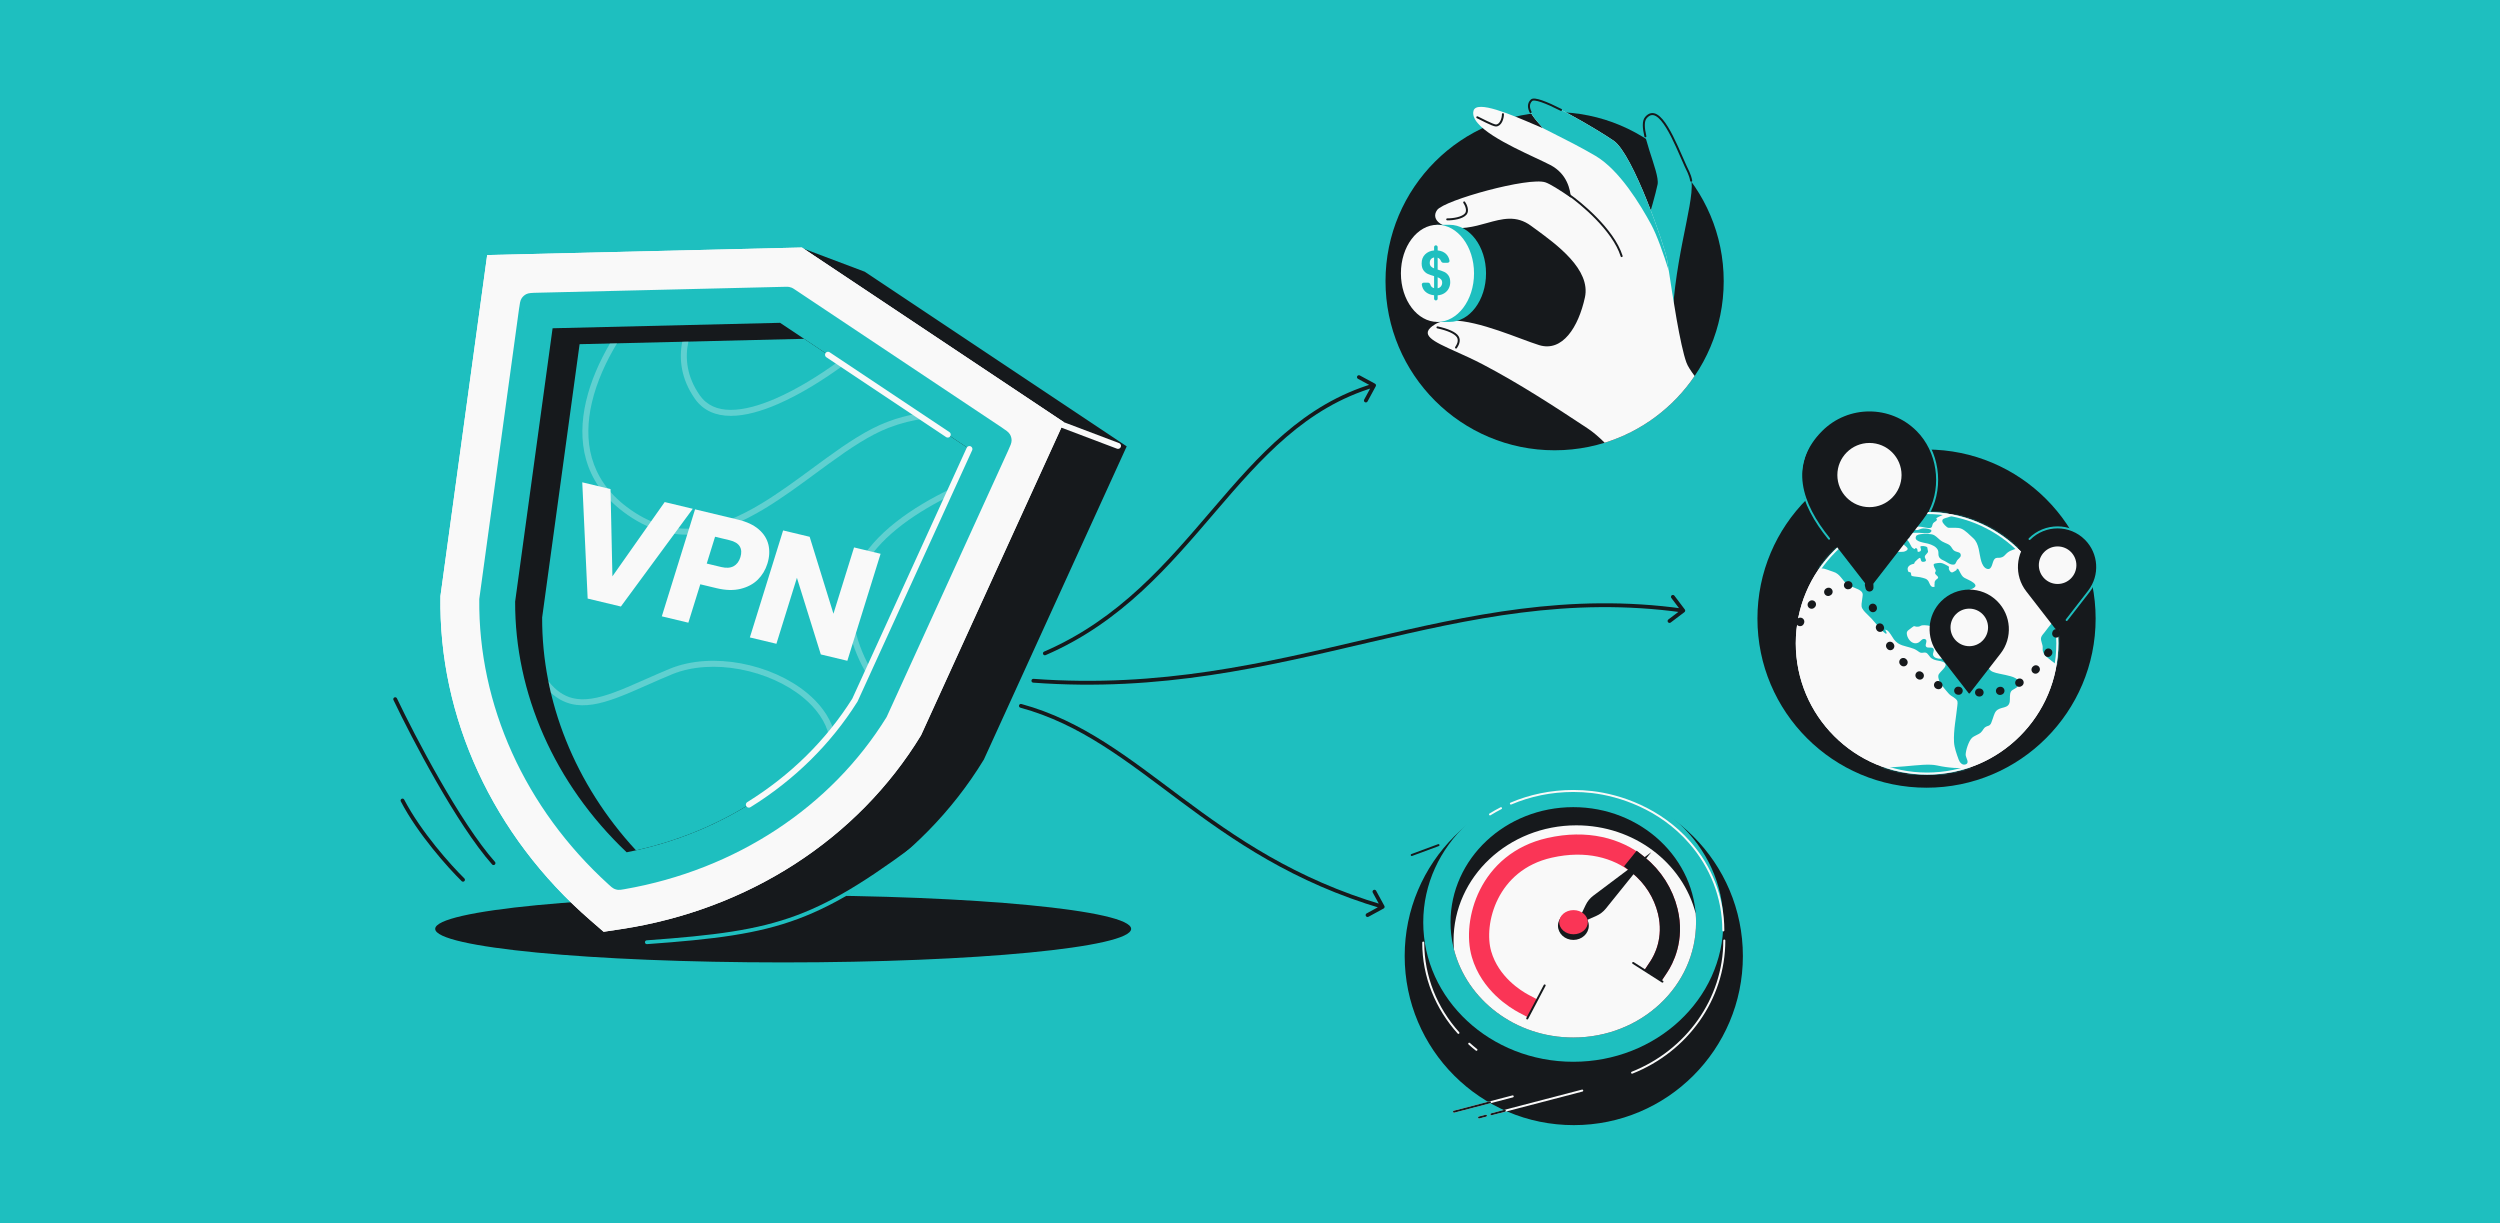 <svg width="1304" height="638" viewBox="0 0 1304 638" fill="none" xmlns="http://www.w3.org/2000/svg">
<rect width="1304" height="638" fill="#1EBFBF"/>
<path d="M878.603 319.298C879.043 318.965 879.131 318.338 878.798 317.897L873.375 310.715C873.043 310.274 872.416 310.186 871.975 310.519C871.534 310.852 871.446 311.479 871.779 311.92L876.599 318.304L870.215 323.125C869.774 323.457 869.686 324.084 870.019 324.525C870.352 324.966 870.979 325.054 871.42 324.721L878.603 319.298ZM539.074 354.079C538.523 354.038 538.044 354.451 538.003 355.002C537.962 355.553 538.375 356.033 538.926 356.074L539.074 354.079ZM538.926 356.074C605.4 361.016 660.438 347.664 713.673 335.206C766.93 322.743 818.361 311.182 877.862 319.49L878.138 317.51C818.225 309.144 766.456 320.8 713.217 333.259C659.955 345.723 605.2 358.996 539.074 354.079L538.926 356.074Z" fill="#16191C"/>
<path d="M717.596 201.476C717.859 200.991 717.679 200.384 717.193 200.121L709.28 195.834C708.794 195.571 708.187 195.752 707.924 196.237C707.661 196.723 707.841 197.33 708.327 197.593L715.361 201.403L711.551 208.437C711.288 208.923 711.468 209.53 711.954 209.793C712.44 210.056 713.047 209.876 713.31 209.39L717.596 201.476ZM721.695 473.878C722.18 473.614 722.359 473.007 722.095 472.522L717.789 464.619C717.525 464.134 716.917 463.955 716.432 464.219C715.947 464.483 715.768 465.09 716.033 465.575L719.86 472.6L712.835 476.428C712.35 476.692 712.172 477.3 712.436 477.785C712.7 478.27 713.307 478.448 713.792 478.184L721.695 473.878ZM544.603 339.881C544.096 340.1 543.863 340.689 544.082 341.196C544.302 341.703 544.89 341.936 545.397 341.716L544.603 339.881ZM532.763 367.206C532.23 367.061 531.68 367.375 531.535 367.908C531.39 368.441 531.704 368.99 532.237 369.136L532.763 367.206ZM545.397 341.716C585.234 324.479 610.153 294.739 634.088 266.795C658.067 238.799 681.024 212.655 717.002 201.959L716.432 200.041C679.81 210.929 656.502 237.552 632.569 265.494C608.592 293.487 583.952 322.854 544.603 339.881L545.397 341.716ZM532.237 369.136C563.643 377.688 587.531 396.939 615.297 417.628C643.032 438.295 674.512 460.283 720.934 473.959L721.499 472.041C675.426 458.467 644.177 436.654 616.492 416.025C588.839 395.419 564.616 375.88 532.763 367.206L532.237 369.136Z" fill="#16191C"/>
<circle cx="1004.88" cy="322.667" r="88.201" fill="#16191C"/>
<circle cx="1005.16" cy="335.545" r="68.477" fill="#F9F9F9"/>
<mask id="mask0_159_351" style="mask-type:alpha" maskUnits="userSpaceOnUse" x="936" y="267" width="138" height="138">
<circle cx="1005.16" cy="335.545" r="68.477" fill="white"/>
</mask>
<g mask="url(#mask0_159_351)">
<path d="M1237.34 381.532C1237.04 380.327 1235.74 381.429 1235.1 381.222C1233.88 380.775 1234.26 379.776 1233.35 379.191C1233.12 379.053 1231.41 378.124 1232.06 379.432C1232.44 380.189 1233.04 381.05 1233.23 381.808C1233.39 382.496 1232.82 383.047 1233.12 383.701C1234.34 386.353 1235.32 383.495 1235.97 382.703C1236.31 382.255 1237.53 382.393 1237.34 381.532ZM1232.28 385.32C1230.46 384.803 1225.4 388.418 1228.71 389.348C1230.65 389.899 1230.38 388.935 1231.3 387.695C1231.6 387.282 1233.73 385.63 1232.28 385.32ZM1209.82 357.741C1209.48 357.19 1208.64 356.914 1208.3 356.398C1208.07 356.053 1208.38 355.33 1208.26 355.227C1208 354.917 1207.35 354.883 1207.24 354.78C1207.43 355.021 1206.1 353.643 1206.32 353.747C1205.03 353.058 1200.77 351.405 1199.29 351.991C1195.72 353.402 1197.77 351.646 1195.15 350.682C1194.77 350.545 1192.91 349.959 1192.98 350.82C1193.02 351.061 1194.43 351.819 1194.73 352.128C1194.88 352.266 1195.76 353.127 1195.76 353.161C1195.87 353.265 1195.91 353.574 1196.29 353.781C1196.63 353.988 1197.47 353.919 1197.89 354.022C1198.57 354.229 1200.09 354.745 1200.43 355.262C1200.7 355.64 1200.09 356.295 1200.01 356.26C1200.13 356.363 1200.58 356.708 1200.74 356.845C1200.51 356.639 1203.97 357.844 1203.78 357.913C1205.03 357.844 1204.96 356.639 1206.36 356.914C1207.01 357.052 1207.54 358.085 1208.38 358.395C1210.05 359.049 1210.58 359.015 1209.82 357.741ZM1186.64 339.974C1186.29 339.768 1184.24 339.148 1185.34 340.112C1186.03 340.56 1187.89 344.14 1187.93 341.696C1187.97 341.007 1187.28 340.387 1186.64 339.974ZM1184.89 344.003C1185.72 344.898 1188.57 347.033 1189.52 345.173C1191.2 341.937 1184.96 342.488 1184.89 344.003ZM1188.84 348.892C1188.73 348.548 1184.77 349.546 1184.7 349.753C1184.05 351.268 1183.25 352.369 1183.71 354.022C1184.74 357.465 1184.39 353.712 1185.04 353.54C1185.61 353.402 1186.48 355.434 1187.24 354.263C1187.62 353.678 1186.48 352.748 1186.18 352.232C1186.03 351.887 1186.83 351.646 1186.6 351.371C1186.56 351.336 1185.88 350.923 1185.91 351.027C1185.84 350.82 1184.66 351.405 1185.04 350.476C1185.38 349.718 1189.56 351.233 1188.84 348.892ZM1184.43 335.808C1184.01 335.739 1183.37 335.843 1183.25 336.256C1182.95 337.358 1182.68 340.594 1184.51 338.804C1184.36 338.941 1184.93 336.91 1184.96 337.048C1184.89 336.531 1185.65 336.015 1184.43 335.808ZM1182.99 330.816C1182.26 331.298 1182.23 333.26 1183.52 333.295C1184.7 333.295 1183.94 330.058 1182.99 330.816ZM1046.19 352.094C1044.07 351.577 1041.56 351.268 1039.54 350.476C1037.95 349.822 1037.76 349.167 1036.88 347.79C1035.02 344.967 1030.53 343.59 1027.27 342.384C1025.21 341.627 1024.61 342.143 1022.55 342.247C1020.92 342.35 1019.63 341.386 1017.88 341.524C1015.86 341.661 1015.33 343.108 1013.47 343.486C1012.06 343.762 1009.86 343.555 1008.91 342.66C1007.24 341.111 1009.4 339.63 1008.45 338.287C1007.65 337.185 1005.56 338.391 1004.65 337.289C1003.85 336.325 1005.68 334.121 1004.27 333.432C1002.75 332.675 1001.69 334.569 1000.93 335.016C999.063 336.153 997.125 335.326 995.909 333.777C995.148 332.813 994.616 331.573 994.578 330.368C994.502 328.991 995.833 328.474 996.973 327.51C997.923 326.753 998.265 326.581 998.569 326.615C998.949 326.65 999.291 327.028 1000.62 326.856C1001.84 326.718 1001.42 326.305 1002.9 326.133C1003.89 326.03 1006.89 326.271 1007.77 326.891C1008.68 327.545 1008.87 330.609 1010.2 329.542C1011.23 328.681 1009.97 326.65 1009.74 325.651C1009.25 323.413 1009.63 323.585 1011.8 322.449C1013.47 321.588 1013.54 321.485 1013.92 319.832C1014.46 317.388 1014.27 317.56 1016.09 316.217C1017.16 315.425 1017 314.358 1017.92 313.531C1018.14 313.359 1020.2 312.602 1020.58 312.705C1021.83 313.049 1020.46 313.187 1020.96 313.772C1021.11 313.945 1020.69 314.909 1021.37 315.046C1022.06 315.184 1022.86 313.807 1023.27 313.531C1024.26 312.946 1026.7 313.256 1026.35 311.776C1026.05 310.467 1023.65 312.12 1022.74 311.293C1018.71 307.644 1038.97 307.954 1026.01 302.066C1023.88 301.102 1023.69 300.895 1022.55 298.898C1022.4 298.657 1021.53 296.764 1021.3 296.729C1019.93 296.385 1021.15 297.039 1020.31 297.487C1019.09 298.141 1017.99 299.518 1016.85 297.556C1016.21 296.419 1016.66 296.11 1016.59 295.765C1016.55 295.524 1016.28 295.283 1015.18 294.732C1013.39 293.803 1012.63 293.424 1010.85 293.665C1008.34 294.009 1008.34 294.181 1008.87 295.731C1009.25 296.764 1009.59 296.833 1009.71 297.693C1009.78 298.175 1009.17 298.382 1009.36 299.139C1009.48 299.587 1010.35 300.207 1010.73 300.723C1010.85 300.861 1010.92 301.033 1010.92 301.171C1010.88 301.997 1009.97 302.066 1009.55 302.72C1008.72 304.063 1009.33 303.306 1009.02 304.993C1008.91 305.647 1009.52 306.026 1008.6 306.163C1006.86 306.439 1006.36 303.891 1005.87 303.168C1005.33 302.376 1004.8 301.997 1004.08 301.756C1003.4 301.481 1002.56 301.343 1001.5 301.068C1001.31 300.999 1000.85 300.964 1000.28 300.895C999.101 300.758 997.505 300.586 997.277 300.448C996.555 299.966 997.049 299.38 996.631 298.726C996.631 298.692 996.593 298.692 996.593 298.657C996.517 298.554 996.441 298.485 996.327 298.451C995.985 298.313 995.604 298.589 995.414 298.175C995.186 297.762 995.072 297.383 995.034 297.039C994.882 295.972 995.49 295.18 996.669 294.56C996.783 294.491 998.379 293.975 998.379 294.044C998.455 293.94 998.835 293.114 998.721 293.183C998.987 292.942 1000.96 290.842 1001.46 291.014C1002.18 291.289 1001.46 293.321 1003.43 293.045C1005.75 292.735 1003.81 291.186 1003.97 290.36C1004.16 289.223 1005.52 288.707 1005.68 287.64C1005.68 287.674 1005.22 285.47 1005.3 285.539C1004.61 284.747 1002.18 284.61 1001.72 285.057C1001.38 285.402 1002.9 287.295 1001.08 287.777C999.481 288.19 1000.74 286.779 999.671 286.021C999.025 285.574 998.683 286.4 998.645 286.4C998.341 286.228 997.999 286.09 997.505 285.711C996.935 285.264 996.441 283.852 995.757 282.785C995.034 281.58 994.16 280.788 992.868 282.062C991.728 283.198 993.058 284.128 994.084 284.988C995.072 285.849 995.757 286.641 993.666 287.571C993.476 287.64 993.248 287.708 992.944 287.777C991.195 288.053 987.927 287.674 986.596 287.433C983.898 286.882 980.857 287.536 977.854 287.433C977.93 287.433 976.562 286.125 976.22 285.918C975.194 285.367 973.255 285.264 972.153 285.023C968.314 284.162 965.502 283.783 961.701 284.885C955.809 286.572 949.994 284.575 943.875 283.887C940.758 283.542 937.983 284.162 935.171 285.092C934.449 285.333 932.738 285.436 933.004 286.503C933.194 287.261 935.019 287.33 935.475 287.812C937.261 289.705 934.373 288.672 934.715 290.187C934.905 291.083 936.729 290.807 936.919 291.806C937.261 293.803 932.206 293.458 933.384 295.8C933.802 296.626 938.097 298.657 939.086 298.864C940.682 299.208 942.354 298.692 943.761 298.279C945.737 297.693 948.17 296.419 950.298 296.488C952.047 296.523 954.441 297.728 956.152 298.21C959.99 299.346 960.713 302.72 963.753 304.924C965.73 306.335 969.341 306.886 970.975 308.608C972.001 309.71 971.469 310.949 971.317 312.533C971.165 314.082 970.595 315.907 971.317 317.284C972.001 318.593 973.369 319.901 974.662 321.141C975.27 321.726 975.802 322.277 976.296 322.793C977.398 324.033 983.062 330.919 983.86 330.54C984.81 330.058 981.997 327.579 984.278 328.75C985.532 329.404 987.015 332.365 987.851 333.467C989.181 335.223 990.549 336.015 992.222 336.6C993.438 337.013 994.806 337.323 996.441 337.805C997.923 338.253 998.645 338.494 999.899 339.286C1000.55 339.699 1001.12 340.25 1001.84 340.456C1002.67 340.697 1003.81 340.146 1004.61 340.456C1005.75 340.904 1006.4 342.66 1007.54 343.417C1009.14 344.485 1010.69 344.485 1012.4 344.898C1018.52 346.413 1011.26 350.269 1011.04 352.335C1010.66 355.606 1014.23 359.118 1016.28 361.597C1017.35 362.905 1018.52 363.25 1019.82 364.317C1021.34 365.556 1021.11 366.279 1020.96 367.932C1020.35 374.13 1018.9 380.809 1019.21 387.041C1019.36 389.933 1020.61 393.411 1021.64 396.2C1022.13 397.508 1023.35 399.333 1025.25 398.713C1027.61 397.921 1025.25 395.201 1025.29 393.652C1025.33 391.379 1026.85 386.594 1028.52 384.941C1029.77 383.701 1031.9 383.254 1033.19 382.083C1034.49 380.913 1034.41 379.811 1036.05 378.984C1037.03 378.502 1037.57 378.675 1038.25 377.745C1038.67 377.194 1038.82 376.402 1039.09 375.782C1039.69 374.371 1040.11 372.133 1041.14 370.928C1043.42 368.311 1047.68 369.964 1048.28 365.97C1048.51 364.42 1048.09 362.079 1048.93 360.702C1049.69 359.462 1051.86 359.187 1052.5 357.844C1054.48 353.781 1049.35 352.851 1046.19 352.094ZM1019.59 287.399C1018.14 286.572 1018.22 285.47 1017.04 284.472C1016.7 284.162 1016.24 283.921 1015.75 283.68C1014.8 283.232 1013.73 282.854 1012.94 282.372C1011.53 281.545 1010.43 280.099 1009.06 279.273C1008.64 279.032 1008.19 278.825 1007.73 278.722C1006.25 278.378 999.899 278.102 999.405 279.755C999.329 279.893 999.291 280.065 999.253 280.202C998.683 282.647 1004 283.095 1005.71 283.577C1007.84 284.196 1009.97 285.092 1010.85 287.02C1011.3 288.018 1010.85 289.361 1011.34 290.36C1011.99 291.668 1013.05 291.978 1014.42 292.666C1015.25 293.08 1016.32 293.872 1017.31 294.25C1017.5 294.319 1017.73 294.388 1017.88 294.422C1020.27 294.836 1019.89 293.734 1020.8 292.357C1021.26 291.668 1022.7 290.704 1022.74 289.809C1022.86 287.812 1020.92 288.156 1019.59 287.399ZM995.414 278.722C994.008 278.481 992.412 279.858 994.122 280.719C996.023 281.683 997.201 278.722 995.414 278.722ZM988.953 279.307C986.254 280.788 990.587 283.06 991.233 282.268C993.286 280.616 991.5 277.93 988.953 279.307ZM988.497 283.749C988.193 282.957 986.862 282.681 986.33 282.096C985.494 281.167 985.418 279.548 984.05 279.032C982.187 278.309 979.869 280.099 977.968 279.72C975.992 279.307 965.996 276.105 967.516 280.753C968.238 282.923 971.393 281.752 973.027 282.303C974.928 282.957 976.068 285.057 977.892 285.608C979.869 286.193 981.693 284.782 983.746 284.988C985.19 285.161 989.865 287.123 988.497 283.749ZM981.883 275.451C981.085 274.797 976.866 274.108 975.574 273.626C974.168 273.075 973.978 272.938 972.647 273.213C972.153 273.316 968.77 274.59 970.785 275.348C972.723 276.071 975.156 277.551 977.208 277.758C978.767 277.896 983.936 277.138 981.883 275.451ZM981.009 271.767C980.781 269.632 975.916 271.491 977.17 272.765C978.083 273.488 981.161 273.144 981.009 271.767ZM993.552 276.209C993.21 275.382 991.119 274.762 990.359 274.349C989.599 273.902 989.447 273.385 988.345 273.385C987.585 273.385 985.76 273.764 986.977 274.831C987.927 275.692 988.763 276.656 989.941 277.104C991.081 277.551 994.312 278.068 993.552 276.209ZM1019.36 264.123C1017.19 263.572 1014.91 263.159 1012.71 262.781C1010.2 262.333 1008.26 262.884 1005.75 263.331C1003.28 263.779 1000.77 264.192 998.303 264.64C997.087 264.846 995.604 264.674 996.137 265.776C997.353 268.289 1004.46 266.189 1004.95 267.188C1005.6 268.427 1000.55 268.496 1000.2 268.462C997.999 268.186 996.175 266.774 994.198 266.258C993.172 265.983 989.371 266.499 989.599 267.807C989.865 269.322 993.4 270.768 994.806 271.25C995.68 271.526 996.479 271.939 997.315 271.836C997.961 271.767 999.823 270.183 1000.28 270.975C1000.93 272.077 996.935 274.143 996.289 274.212C995.871 274.246 990.245 272.042 991.956 274.28C992.602 275.141 994.198 274.556 994.958 275.176C995.566 275.658 995.795 277.896 996.555 277.896H1000.85C1001.88 277.896 1005.83 278.481 1006.63 277.896C1009.48 275.933 1003.93 275.417 1002.52 275.692C1001.57 275.899 999.177 277.31 998.645 275.864C998.113 274.384 1000.74 274.694 1001.61 274.728C1002.94 274.797 1005.9 275.761 1007.05 275.313C1008.03 274.935 1007.69 273.902 1008.3 272.972C1008.76 272.283 1009.93 271.939 1010.28 271.216C1010.39 270.975 1010.01 270.424 1009.9 270.459C1010.43 269.839 1011.64 269.357 1012.82 268.84C1014.42 268.117 1019.59 266.499 1020.69 265.363C1021.64 264.261 1020.69 264.468 1019.36 264.123ZM988.459 271.078C987.623 269.667 982.872 270.252 984.354 271.698C985.266 272.18 989.713 273.179 988.459 271.078ZM990.321 271.285C990.891 272.111 991.994 272.146 992.26 271.182C992.602 269.977 989.485 269.598 990.321 271.285ZM1062.35 266.602C1062.31 263.194 1040.91 262.471 1037.6 263.022C1032.66 263.813 1026.32 263.745 1022.36 266.533C1020.12 268.117 1018.6 269.116 1015.86 269.908C1014.53 270.321 1012.86 270.459 1013.13 272.008C1013.28 272.869 1015.41 275.279 1016.43 275.313C1018.41 275.382 1021.07 275.038 1022.93 275.726C1025.1 276.553 1027.46 279.135 1029.13 280.616C1032.51 283.577 1032.24 288.948 1033.46 292.839C1033.88 294.181 1034.79 296.282 1036.5 296.729C1039.28 297.452 1039.05 292.942 1040.34 291.634C1041.37 290.566 1042.01 291.151 1043.42 290.876C1044.86 290.566 1045.24 290.119 1046.19 289.12C1047.87 287.295 1049.54 286.916 1052.05 286.09C1055.35 284.988 1058.74 280.202 1058.13 276.863C1057.75 274.728 1054.97 272.318 1056.57 270.424C1057.71 269.185 1062.35 268.53 1062.35 266.602ZM1065.27 288.672C1063.49 288.363 1061.51 287.949 1059.84 288.018C1058.55 288.053 1057.33 288.535 1056.15 289.017C1055.58 289.258 1055.47 289.946 1056 290.291C1057.71 291.461 1058.96 292.288 1061.32 292.288C1064.48 292.288 1064.67 291.771 1065.88 289.774C1066.11 289.327 1065.84 288.741 1065.27 288.672ZM1229.93 285.161C1227.11 284.231 1224.83 282.854 1222.21 284.059C1219.63 285.229 1217.23 285.367 1214.12 284.851C1211.19 284.369 1210.32 281.855 1207.81 280.65C1205.37 279.479 1201.42 280.202 1198.84 280.202C1197.58 280.202 1196.48 280.065 1195.42 280.581C1193.93 281.304 1193.67 282.819 1191.8 283.026C1190.78 283.129 1188.35 282.509 1187.36 282.165C1185.19 281.339 1186.03 280.202 1184.55 278.997C1183.9 278.481 1181.39 277.964 1180.63 278.033C1178.77 278.205 1178.88 279.893 1176.94 279.893C1176.18 279.893 1173.52 279.101 1172.88 278.688C1170.44 277.035 1173.18 276.897 1173.33 275.382C1173.6 272.834 1168.81 273.282 1167.06 273.144C1164.36 272.938 1160.9 272.111 1158.24 272.456C1155.58 272.8 1152.88 274.797 1150.57 275.899C1149.81 276.277 1148.32 276.691 1147.71 277.276C1146.69 278.274 1146.8 279.135 1145.4 279.961C1144.6 280.444 1142.89 281.442 1141.9 281.476C1140.34 281.545 1139.58 280.444 1138.02 280.547C1137 280.616 1134.91 281.58 1134.07 282.096C1133.65 282.337 1133.2 282.337 1132.85 282.716C1132.25 283.37 1132.74 284.61 1131.75 285.057C1130.65 285.539 1128.75 284.369 1127.61 284.3C1125.59 284.196 1125.78 285.298 1124.19 285.918C1122.1 286.71 1119.36 285.987 1117.23 286.882C1114.5 288.053 1112.25 290.91 1109.36 291.702C1108.49 291.943 1107.27 292.15 1106.63 291.083C1105.45 289.086 1108.87 289.705 1109.74 288.879C1111.26 287.433 1108.15 286.434 1106.29 285.746C1106.02 285.643 1105.79 285.539 1105.56 285.47C1103.51 284.575 1099.82 282.096 1097.58 281.993C1095.15 281.89 1091.88 284.816 1089.98 285.884C1088.8 286.538 1087.81 287.089 1086.9 287.777C1086.25 288.225 1085.68 288.776 1085.11 289.43C1083.82 290.876 1079.87 293.803 1079.68 295.731C1079.6 296.454 1080.86 298.348 1081.58 298.726C1083.21 299.621 1083.75 298.106 1085.34 298.313C1087.32 298.589 1087.66 303.581 1090.74 300.689C1091.27 300.172 1092.07 298.038 1092.15 297.349C1092.3 296.11 1091.27 294.973 1091.73 293.803C1091.92 293.321 1093.32 291.84 1094.77 290.945C1095.95 290.187 1097.09 289.843 1097.58 290.669C1097.62 290.704 1097.62 290.773 1097.66 290.807C1098.19 292.563 1091.69 294.836 1096.33 296.523C1097.24 296.867 1099.67 295.696 1100.36 296.764C1101.31 298.21 1098.23 297.934 1097.66 298.485C1096.86 299.277 1097.51 300.241 1096.29 301.033C1095.03 301.859 1092.91 302.548 1091.42 302.961C1089.22 303.581 1086.79 302.72 1084.58 303.133C1082.38 303.547 1080.25 305.337 1078.58 306.576C1077.47 307.368 1075.92 308.229 1075.61 309.572C1075.27 311.225 1077.44 312.533 1076.22 314.082C1075.35 315.184 1073.94 314.323 1072.69 314.84C1071.24 315.425 1070.22 317.904 1071.32 319.316C1072.69 321.106 1077.06 321.106 1078.54 319.695C1079.64 318.627 1078.77 316.734 1080.14 315.528C1080.97 314.771 1083.06 313.841 1084.16 313.669C1086.52 313.29 1086.56 314.633 1087.81 315.907C1088.27 316.389 1090.51 318.386 1091.16 318.455C1094.69 318.799 1089.64 314.186 1089.49 313.222C1089.41 312.843 1089.64 311.707 1090.06 311.5C1091.08 311.018 1090.85 311.638 1091.42 312.223C1092.11 312.912 1092.72 314.323 1093.48 315.15C1094.54 316.355 1096.48 320.177 1097.89 320.28C1099.29 320.383 1098.87 318.524 1100.05 318.696C1101.04 318.834 1101.57 320.934 1103.05 321.244C1104.35 321.485 1105.75 320.555 1107.08 320.796C1108.98 321.175 1110.01 323.103 1109.02 324.653C1107.84 326.477 1104 325.651 1101.8 325.272C1100.55 325.066 1098.68 324.446 1097.43 324.549C1095.45 324.721 1095.23 326.271 1093.02 325.858C1091.69 325.617 1089.45 324.79 1088.31 324.067C1086.67 323.069 1087.78 323.482 1087.24 322.001C1086.75 320.659 1087.09 320.969 1085.42 320.865C1083.75 320.762 1081.92 321.072 1080.25 321.175C1076.52 321.416 1073.03 321.795 1070.63 324.549C1069.19 326.202 1067.86 327.958 1066.53 329.714C1065.92 330.54 1064.86 331.539 1064.63 332.572C1064.25 334.293 1065.65 336.153 1065.46 338.012C1065.16 341.317 1067.48 342.522 1070.1 344.726C1072.53 346.757 1074.09 347.274 1077.28 347.239C1078.46 347.239 1079.45 347.205 1080.55 346.86C1081.69 346.516 1082.76 345.449 1084.05 345.655C1084.85 345.793 1085.87 346.929 1086.71 347.239C1088.5 347.893 1088.23 346.86 1088.84 348.685C1089.22 349.89 1088.84 351.164 1089.33 352.369C1089.75 353.402 1090.66 354.47 1091.23 355.399C1093.06 358.291 1092.68 359.083 1092.11 362.148C1091.61 364.73 1093.32 365.901 1093.93 368.345C1094.24 369.585 1093.89 370.79 1094.54 371.995C1095.07 373.028 1096.21 374.026 1096.97 374.99C1098.91 377.366 1099.52 378.64 1102.79 378.743C1106.4 378.847 1107.27 378.468 1109.14 375.851C1109.9 374.784 1110.28 374.164 1110.54 372.925C1110.92 371.272 1110.92 371.41 1112.14 370.308C1113.55 368.999 1112.86 368.793 1113.2 367.175C1113.47 365.866 1114.19 365.35 1115.18 364.386C1117.16 362.458 1117.5 360.943 1116.89 358.154C1116.66 357.155 1115.86 356.432 1115.6 355.503C1115.14 353.85 1115.94 353.437 1116.97 352.369C1118.79 350.476 1121.64 348.789 1122.71 346.413C1123.24 345.242 1123.54 343.176 1122.4 342.178C1120.99 340.973 1118.56 341.696 1116.81 340.525C1114.69 339.114 1113.32 338.287 1112.25 336.084C1111.95 335.429 1108.34 328.853 1108.79 328.578C1109.17 328.371 1113.77 333.226 1114.27 333.846C1115.94 335.946 1116.81 340.009 1120.31 340.009C1122.29 340.009 1126.43 338.563 1127.84 337.53C1129.89 336.049 1130.95 332.262 1127.87 330.781C1126.01 329.886 1126.24 331.367 1124.61 331.608C1122.86 331.849 1122.29 330.334 1121.49 328.991C1121.03 328.199 1119.74 326.684 1121.49 326.443C1122.55 326.305 1123.69 328.681 1124.87 328.991C1126.2 329.335 1127.3 328.715 1128.63 329.266C1130.5 329.989 1130.46 330.437 1132.7 330.437C1136.31 330.437 1137.57 331.298 1140.04 334.018C1141.71 335.843 1142.74 338.149 1143.95 340.25C1145.51 342.901 1146.54 344.863 1148.36 341.524C1149.77 338.976 1150.76 337.908 1153.15 336.118C1154.21 335.326 1155.47 333.915 1156.76 333.432C1158.43 332.778 1158.62 333.226 1159.5 334.741C1160.45 336.428 1160.18 336.497 1161.85 337.289C1162.42 337.564 1162.96 337.117 1163.6 337.599C1164.1 337.977 1164.36 339.458 1164.48 339.94C1165.05 342.281 1164.93 344.209 1166.61 346.31C1167.21 347.067 1168.2 348.582 1169.27 347.515C1170.06 346.688 1168.32 344.691 1167.78 344.003C1167.33 343.417 1165.31 341.868 1167.02 341.386C1168.58 340.938 1168.92 343.693 1170.29 343.899C1172.61 344.209 1175.27 339.699 1173.94 337.908C1173.22 336.91 1171.17 336.979 1171.05 335.533C1170.9 333.398 1173.71 334.844 1174.78 334.81C1176.87 334.775 1180.9 331.952 1182.04 330.54C1183.21 329.094 1183.82 325.513 1183.37 323.654C1183.02 322.208 1181.73 321.519 1182.11 319.97C1182.53 318.317 1184.28 318.007 1185.88 318.799C1187.21 319.419 1187.43 321.347 1188.73 321.657C1191.92 322.415 1189.03 319.144 1188.92 318.455C1188.76 317.491 1189.37 316.01 1190.36 315.425C1191.54 314.737 1193.25 315.563 1194.43 315.012C1196.18 314.186 1197.92 310.157 1198.38 308.436C1198.61 307.609 1198.65 306.06 1198.3 305.268C1197.7 303.822 1195.45 303.719 1195.8 302.135C1196.14 300.517 1199.63 298.348 1201.31 298.072C1204.2 297.59 1206.55 298.589 1209.06 297.142C1209.97 296.592 1215.48 292.391 1216.24 295.662C1216.74 297.9 1211.27 299.449 1210.89 301.791C1210.58 303.753 1211.87 307.575 1214.27 306.094C1216.4 304.786 1218.14 302.032 1218.56 299.828C1219.06 297.108 1221.3 297.383 1224.04 296.419C1225.44 295.937 1226.81 295.111 1228.26 294.767C1229.09 294.56 1230.19 294.801 1230.95 294.526C1232.25 294.044 1236.12 290.532 1236.62 289.327C1237.8 286.675 1231.98 285.849 1229.93 285.161ZM1114.5 317.009C1113.01 317.766 1109.17 316.183 1107.46 316.045C1104.77 315.838 1101.91 316.114 1103.51 312.912C1104.16 311.603 1104.5 311.328 1106.1 311.052C1107.31 310.846 1110.28 310.743 1110.69 312.154C1111.19 313.6 1117.88 315.287 1114.5 317.009ZM1122.67 320.831C1120.2 320.831 1120.61 317.698 1119.82 316.148C1118.9 314.427 1117.31 311.948 1120.73 311.741C1122.02 311.638 1122.93 312.464 1123.47 313.531C1123.62 313.807 1123.73 314.082 1123.81 314.392C1124 314.978 1124.11 315.597 1124.15 316.148C1124.3 317.698 1125.29 320.831 1122.67 320.831ZM1122.33 361.838C1120.77 363.491 1120.04 364.455 1119.82 366.693C1119.66 368.449 1120.2 371.995 1123.2 370.48C1124.8 369.688 1125.06 366.348 1125.4 364.868C1125.75 363.353 1124.8 359.221 1122.33 361.838ZM1169.15 350.441C1169 350.372 1163.72 347.446 1165.35 349.856C1166.23 351.13 1172.04 358.05 1172.57 353.54C1172.76 351.922 1170.63 351.302 1169.15 350.441ZM1173.9 354.917C1173.29 357.018 1178.2 358.533 1179.57 357.293C1182.42 354.745 1174.89 352.61 1173.9 354.917ZM1182.38 347.446C1182.15 346.413 1182.91 344.967 1181.69 344.313C1179.95 343.383 1179.68 345.208 1179.15 346.241C1178.62 347.308 1178.31 347.893 1177.13 348.548C1176.41 348.961 1173.79 349.167 1175.01 350.579C1176.18 351.922 1178.65 354.642 1180.93 353.815C1181.81 353.506 1182.57 351.405 1182.83 350.717C1183.44 349.03 1182.72 349.098 1182.38 347.446ZM1214.46 371.306C1213.89 368.345 1210.28 367.243 1208.11 365.074C1207.12 364.076 1206.4 361.872 1205.18 361.218C1201.92 359.462 1203.7 363.25 1202.03 364.11C1199.29 365.522 1199.14 361.046 1198.61 360.254C1197.2 358.223 1194.5 359.979 1193.33 361.046C1191.69 362.492 1190.51 361.976 1188.88 362.94C1187.62 363.663 1187.17 365.591 1185.61 366.176C1184.36 366.624 1182.15 367.002 1181.2 367.829C1179.95 368.931 1180.82 370.446 1181.24 371.961C1181.66 373.579 1181.85 375.782 1182.68 377.263C1183.63 378.95 1184.7 378.606 1186.64 378.606C1188.35 378.606 1189.3 378.571 1190.78 378.02C1192.83 377.228 1193.93 375.817 1196.21 376.712C1197.01 377.022 1197.66 377.883 1198.49 378.089C1199.25 378.296 1199.71 377.951 1200.32 378.02C1203.28 378.261 1201.99 379.776 1203.93 381.498C1206.1 383.426 1210.73 382.049 1212.29 380.224C1214.57 377.607 1215.14 374.681 1214.46 371.306Z" fill="#1EBFBF"/>
<path d="M1072.38 399.297C1058.59 396.629 1060.37 399.297 1043.47 399.297C1032.69 400.116 1022.56 401.966 1010.55 399.297C1001.93 397.382 987.869 402.411 966.073 399.297C944.278 396.184 950.95 399.743 928.71 395.74C906.471 391.737 903.802 410.418 919.814 412.642C935.827 414.866 1021.67 415.755 1124.42 416.2C1227.17 416.644 1233.4 405.524 1225.39 401.966C1217.38 398.408 1188.03 404.19 1172.46 399.297C1156.89 394.405 1134.65 405.969 1115.08 399.297C1095.51 392.625 1086.17 401.966 1072.38 399.297Z" fill="#1EBFBF"/>
</g>
<path d="M1073.11 335.545C1073.11 373.073 1042.68 403.496 1005.16 403.496C967.627 403.496 937.205 373.073 937.205 335.545C937.205 298.016 967.627 267.593 1005.16 267.593C1023.25 267.593 1039.69 274.666 1051.87 286.198C1064.95 298.584 1073.11 316.111 1073.11 335.545Z" stroke="#F9F9F9" stroke-width="1.052"/>
<path d="M975.097 306.167C976.232 327.224 993.788 364.561 1038.31 360.999C1049.44 360.999 1067.53 350.127 1072.8 329.4" stroke="#16191C" stroke-width="4.209" stroke-linecap="round" stroke-linejoin="round" stroke-dasharray="0.27 10.68"/>
<path d="M975.065 305.057C954.32 302.515 938.738 316.121 936.324 333.678" stroke="#16191C" stroke-width="4.209" stroke-linecap="round" stroke-linejoin="round" stroke-dasharray="0.27 10.68"/>
<path d="M1089.57 308.435L1073.52 329.132C1073.37 329.323 1073.08 329.323 1072.93 329.132L1056.89 308.435C1050.51 300.204 1051.24 288.508 1058.61 281.142C1066.68 273.067 1079.77 273.067 1087.85 281.142C1095.22 288.508 1095.95 300.202 1089.57 308.435Z" fill="#16191C"/>
<circle cx="1073.25" cy="294.809" r="9.794" fill="#F9F9F9"/>
<path d="M1043.49 340.886L1027.44 361.583C1027.3 361.774 1027.01 361.774 1026.86 361.583L1010.81 340.886C1004.43 332.655 1005.17 320.959 1012.53 313.593C1020.61 305.518 1033.7 305.518 1041.77 313.593C1049.14 320.959 1049.88 332.653 1043.49 340.886Z" fill="#16191C"/>
<circle cx="1027.18" cy="327.259" r="9.794" fill="#F9F9F9"/>
<path d="M1003 271.085L975.566 306.464C975.312 306.79 974.818 306.79 974.565 306.464L947.135 271.085C936.225 257.015 937.482 237.023 950.073 224.432C963.877 210.628 986.257 210.628 1000.06 224.432C1012.65 237.023 1013.91 257.012 1003 271.085Z" fill="#16191C"/>
<path d="M1006.66 266.564C1013.39 253.185 1011 235.375 1000.06 224.432C986.257 210.628 963.877 210.628 950.073 224.432C932.25 242.255 939.309 262.88 954.042 280.992" stroke="#1EBFBF" stroke-width="1.052" stroke-linecap="round"/>
<circle cx="975.107" cy="247.785" r="16.741" fill="#F9F9F9"/>
<path d="M1058.61 281.142C1066.68 273.067 1079.77 273.067 1087.85 281.142C1095.22 288.508 1095.95 300.202 1089.57 308.435L1077.97 323.391" stroke="#1EBFBF" stroke-width="1.052" stroke-linecap="round"/>
<g clip-path="url(#clip0_159_351)">
<circle cx="810.884" cy="146.667" r="88.201" fill="#16191C"/>
<path d="M881.235 90.773C886.02 99.287 874.982 126.186 872.506 162.521L859.265 115.752C860.589 111.411 863.508 101.425 864.59 96.206C865.944 89.682 853.802 66.841 858.498 61.355C866.742 51.725 876.45 82.258 881.235 90.773Z" fill="#1EBFBF"/>
<path fill-rule="evenodd" clip-rule="evenodd" d="M836.997 230.939C834.072 227.996 831.046 225.393 827.94 223.338C811.423 212.407 792.317 199.953 773.291 189.997C768.524 187.503 763.851 185.401 759.709 183.537C747.316 177.961 739.679 174.525 748.536 169.149C757.909 163.459 778.945 171.289 793.299 176.632C797.041 178.025 800.329 179.248 802.838 180.02C814.972 183.749 823.314 170.646 826.693 155.129C829.856 140.602 812.057 127.614 800.789 119.392C800.021 118.832 799.284 118.294 798.586 117.779C790.849 112.074 783.543 114.112 775.506 116.354C772.169 117.285 768.706 118.251 765.034 118.713C752.516 120.286 745.883 114.662 749.615 109.528C753.346 104.394 797.511 92.142 806.136 95.128C808.556 95.966 813.457 99.024 819.349 103.071C819.081 99.252 817.607 90.702 808.61 86.046C806.6 85.005 803.941 83.757 800.945 82.351C787.185 75.894 766.323 66.104 768.598 57.754C770.159 52.025 788.272 59.794 800.647 65.101C802.133 65.739 803.536 66.34 804.818 66.879C804.374 66.323 803.812 65.686 803.199 64.989C799.923 61.268 795.17 55.868 798.82 52.307C802.18 49.029 833.721 67.88 841.738 73.438C851.817 80.426 868.449 128.754 869.573 135.529C869.763 136.674 870.064 138.661 870.452 141.222C872.358 153.803 876.366 180.263 879.664 189.179C880.318 190.948 881.839 193.33 883.932 196.114C872.816 212.505 856.327 224.956 836.997 230.939Z" fill="#F9F9F9"/>
<path d="M809.942 69.449C816.066 72.524 824.57 76.796 832.2 81.295C844.9 88.785 855.736 107.007 861.185 116.976C864.294 122.662 867.884 133.01 870.452 141.225L870.452 141.222C870.064 138.661 869.763 136.675 869.573 135.529C868.449 128.754 851.817 80.426 841.738 73.438C833.721 67.88 802.181 49.03 798.82 52.308C795.171 55.869 799.923 61.268 803.199 64.989C803.795 65.666 804.342 66.288 804.781 66.833C806.165 67.552 807.925 68.435 809.942 69.449Z" fill="#1EBFBF"/>
<path d="M858.225 71.095C857.226 66.781 856.966 63.145 858.498 61.355C865.645 53.005 873.894 74.848 879.08 86.354C879.946 88.275 881.591 91.09 882.117 94.247" stroke="#16191C" stroke-width="1.052" stroke-linecap="round"/>
<path d="M814.239 57.316C806.672 53.481 800.238 50.925 798.82 52.308C797.028 54.056 797.262 56.248 798.352 58.466" stroke="#16191C" stroke-width="1.052" stroke-linecap="round"/>
<path d="M818.566 101.758C823.996 105.57 841.471 119.663 845.845 133.58" stroke="#16191C" stroke-width="1.052" stroke-linecap="round"/>
<path d="M770.563 61.179C772.086 61.868 778.611 65.405 780.24 65.45C782.801 65.45 783.934 61.749 783.934 59.554M754.882 114.418C757.905 114.467 762.839 113.727 764.585 111.557C765.948 109.862 764.641 106.85 763.731 105.579M749.785 170.759C755.166 171.929 759.036 173.616 760.316 175.598C761.677 177.705 760.25 180.109 759.463 181.29" stroke="#16191C" stroke-width="1.052" stroke-linecap="round"/>
<path d="M756.047 167.912C766.579 167.912 775.116 156.571 775.116 142.581C775.116 128.591 766.579 117.25 756.047 117.25H749.216V167.912H756.047Z" fill="#1EBFBF"/>
<ellipse cx="749.785" cy="142.581" rx="19.07" ry="25.331" fill="#F9F9F9"/>
<path d="M756.436 147.247C756.436 148.386 756.175 149.459 755.653 150.467C755.15 151.452 754.396 152.274 753.391 152.931C752.405 153.566 751.235 153.939 749.881 154.048V155.781C749.881 156.294 749.466 156.709 748.953 156.709C748.441 156.709 748.025 156.294 748.025 155.781V154.015C746.092 153.818 744.536 153.161 743.356 152.044C742.407 151.127 741.827 149.954 741.617 148.526C741.53 147.936 742.019 147.444 742.615 147.444H744.89C745.448 147.444 745.89 147.883 746.05 148.417C746.349 149.42 747.008 150.048 748.025 150.303V144.027C746.633 143.633 745.512 143.239 744.661 142.844C743.811 142.45 743.076 141.815 742.457 140.939C741.838 140.063 741.529 138.869 741.529 137.357C741.529 135.452 742.128 133.897 743.327 132.692C744.545 131.487 746.111 130.797 748.025 130.622V128.889C748.025 128.376 748.441 127.961 748.953 127.961C749.466 127.961 749.881 128.376 749.881 128.889V130.622C751.738 130.797 753.217 131.433 754.319 132.528C755.21 133.399 755.79 134.532 756.058 135.929C756.175 136.536 755.679 137.062 755.062 137.062H752.797C752.246 137.062 751.809 136.63 751.607 136.118C751.508 135.866 751.377 135.633 751.216 135.419C750.887 134.937 750.442 134.598 749.881 134.4V140.61C751.332 141.026 752.472 141.432 753.304 141.826C754.154 142.198 754.889 142.822 755.508 143.699C756.126 144.553 756.436 145.736 756.436 147.247ZM745.763 137.127C745.763 137.85 745.957 138.442 746.343 138.902C746.73 139.34 747.291 139.701 748.025 139.986V134.302C747.329 134.411 746.778 134.707 746.372 135.189C745.966 135.671 745.763 136.317 745.763 137.127ZM749.881 150.368C750.616 150.215 751.187 149.875 751.593 149.35C752.018 148.824 752.231 148.189 752.231 147.444C752.231 146.721 752.028 146.141 751.622 145.703C751.216 145.265 750.636 144.903 749.881 144.619V150.368Z" fill="#1EBFBF"/>
</g>
<circle cx="820.884" cy="498.667" r="88.201" fill="#16191C"/>
<path d="M821.419 565.164C865.078 565.164 899.402 531.18 899.402 490.577L898.111 472.076L742.367 478.565L742.367 491.646C742.367 532.249 777.76 565.164 821.419 565.164Z" fill="#16191C"/>
<path d="M899.402 490.577C899.402 521.294 879.758 548.223 851.288 559.515M742.367 491.646C742.367 509.567 749.262 525.991 760.72 538.748M766.349 544.391C767.567 545.491 768.824 546.555 770.116 547.581" stroke="#F9F9F9" stroke-width="1.052" stroke-linecap="round"/>
<ellipse cx="820.628" cy="481.09" rx="78.262" ry="72.728" fill="#1EBFBF"/>
<g filter="url(#filter0_d_159_351)">
<path d="M898.89 481.09C898.89 463.769 892.374 447.862 881.496 435.371C865.797 417.343 844.667 410.59 830.491 408.934C827.26 408.556 823.969 408.362 820.628 408.362C809.015 408.362 797.993 410.712 788.082 414.93M777.193 420.582C779.049 419.429 780.961 418.348 782.924 417.343" stroke="#F9F9F9" stroke-width="1.052" stroke-linecap="round"/>
</g>
<ellipse cx="820.628" cy="481.088" rx="64.032" ry="60.08" fill="#16191C"/>
<path fill-rule="evenodd" clip-rule="evenodd" d="M820.628 541.167C855.992 541.167 884.66 514.268 884.66 481.087C884.66 479.547 884.599 478.021 884.477 476.51C877.73 450.114 852.411 430.494 822.209 430.494C786.845 430.494 758.177 457.393 758.177 490.574C758.177 492.114 758.238 493.64 758.36 495.151C765.107 521.547 790.426 541.167 820.628 541.167Z" fill="#F9F9F9"/>
<path d="M794.778 523.523C790.477 521.245 777.237 513.121 772.764 497.713C767.913 481.005 776.265 449.445 808.266 442.227C827.576 437.871 843.494 442.253 854.482 451.11C862.301 457.412 867.624 465.981 869.897 475.279C873.481 489.944 867.66 500.628 865.175 504.355" stroke="#FA3556" stroke-width="10.524" stroke-linecap="square"/>
<path d="M865.175 504.356C867.66 500.628 873.482 489.944 869.897 475.28C867.624 465.981 862.301 457.412 854.482 451.11" stroke="#16191C" stroke-width="10.524" stroke-linecap="square"/>
<path d="M827.07 472.094C827.993 470.153 829.372 468.464 831.091 467.173L861.318 444.472L837.609 473.915C836.261 475.589 834.527 476.911 832.555 477.767L822.248 482.244L827.07 472.094Z" fill="#16191C"/>
<ellipse cx="820.676" cy="482.842" rx="8.041" ry="7.422" fill="#16191C"/>
<ellipse cx="820.746" cy="481.017" rx="7.45" ry="6.304" fill="#FA3556"/>
<path d="M796.603 531.228L805.691 513.993" stroke="#16191C" stroke-width="1.052" stroke-linecap="round"/>
<path d="M851.864 502.286L867.123 512.02" stroke="#16191C" stroke-width="1.052" stroke-linecap="round"/>
<path d="M771.486 582.884L775.062 581.951M825.292 568.848L777.932 581.202" stroke="#F9F9F9" stroke-width="1.052" stroke-linecap="round"/>
<path d="M771.486 582.884L775.062 581.951M777.932 581.202L784.91 579.382" stroke="#16191C" stroke-width="1.052" stroke-linecap="round"/>
<path d="M758.42 579.859L789.031 571.873" stroke="#F9F9F9" stroke-width="1.052" stroke-linecap="round"/>
<path d="M758.42 579.859L777.146 574.974" stroke="#16191C" stroke-width="1.052" stroke-linecap="round"/>
<path d="M736.366 445.968L750.31 440.809" stroke="#16191C" stroke-width="1.052" stroke-linecap="round"/>
<path d="M753.467 537.803C756.624 542.539 764.044 550.8 774.778 557.535" stroke="#16191C" stroke-width="1.052" stroke-linecap="round"/>
<ellipse cx="408.5" cy="484.5" rx="181.5" ry="17.5" fill="#16191C"/>
<path d="M286.896 145.665L262.524 323.542C261.51 382.37 286.093 439.86 330.269 483.016L314.403 485.29L347.638 498.646L356.798 497.253C423.153 487.157 480.272 450.239 513.185 396.175L587.69 232.825L451.06 141.734L418.323 129.394L429.008 142.262L286.896 145.665Z" fill="#16191C"/>
<path d="M548.314 219.382L583.145 232.566" stroke="#F9F9F9" stroke-width="3.119" stroke-linecap="round"/>
<path d="M418.272 129.106L254.108 133.037L229.736 310.914C228.645 374.199 257.177 435.935 307.855 479.943L314.85 486.018L324.01 484.625C390.366 474.529 447.484 437.611 480.397 383.547L554.902 220.198L418.272 129.106Z" fill="#F9F9F9"/>
<path d="M418.273 129.102L254.109 133.033L229.737 310.909C228.646 374.194 257.178 435.931 307.856 479.939L314.851 486.014L324.011 484.62C390.367 474.524 447.485 437.607 480.398 383.543L554.903 220.193L418.273 129.102Z" fill="#F9F9F9"/>
<path d="M275.229 154.808C275.616 154.616 276.11 154.481 276.95 154.395C277.81 154.307 278.908 154.28 280.492 154.242L409.2 151.16C410.468 151.13 410.901 151.126 411.306 151.194C411.664 151.253 412.014 151.355 412.349 151.496C412.727 151.655 413.091 151.89 414.146 152.593L521.267 224.011C522.585 224.889 523.499 225.5 524.178 226.034C524.842 226.556 525.187 226.934 525.411 227.303C525.848 228.022 526.082 228.845 526.09 229.687C526.094 230.119 526 230.622 525.71 231.415C525.414 232.227 524.959 233.227 524.302 234.668L461.087 373.266C432.422 419.621 383.343 452.17 325.419 462.269C323.674 462.573 323.086 462.662 322.474 462.595C321.971 462.539 321.385 462.369 320.929 462.147C320.377 461.877 319.928 461.487 318.616 460.297C275.064 420.794 250.991 367.048 251.55 312.549L272.229 161.626C272.444 160.056 272.594 158.968 272.778 158.123C272.958 157.298 273.147 156.823 273.381 156.46C273.838 155.753 274.476 155.183 275.229 154.808Z" fill="#1EBFBF" stroke="#1EBFBF" stroke-width="3.119" stroke-linejoin="round"/>
<path fill-rule="evenodd" clip-rule="evenodd" d="M406.893 168.38L505.652 234.223L445.939 365.142C420.66 405.437 377.96 434.48 326.866 444.557C289.074 408.724 268.517 361.351 268.698 313.784L288.231 171.222L406.893 168.38Z" fill="#16191C"/>
<path fill-rule="evenodd" clip-rule="evenodd" d="M331.736 443.532C299.833 409.017 282.62 365.635 282.785 322.091L302.318 179.529L419.411 176.725L505.651 234.221L445.939 365.141C421.467 404.148 380.67 432.611 331.736 443.532Z" fill="#1EBFBF"/>
<path d="M505.652 234.22L445.94 365.139C432.175 387.08 413.245 405.685 390.607 419.708M431.896 185.046L494.35 226.684" stroke="#F9F9F9" stroke-width="3.119" stroke-linecap="round"/>
<path opacity="0.3" fill-rule="evenodd" clip-rule="evenodd" d="M318.163 179.151L321.848 179.063C316.241 188.304 311.247 199.07 308.689 210.153C306.461 219.802 306.096 229.622 308.714 238.868C311.325 248.09 316.93 256.837 326.813 264.335C339.191 273.726 351.176 276.632 362.834 275.561C374.555 274.484 386.073 269.374 397.439 262.491C406.321 257.112 415.007 250.717 423.572 244.411L423.573 244.41C425.977 242.641 428.371 240.878 430.758 239.146C441.587 231.29 452.265 224.074 462.699 220.104C468.066 218.062 473.208 216.686 478.091 215.849L481.967 218.433C476.302 219.127 470.23 220.575 463.808 223.019C453.806 226.825 443.43 233.807 432.59 241.671C430.244 243.372 427.878 245.115 425.491 246.872L425.489 246.874C416.908 253.192 408.07 259.699 399.054 265.159C387.52 272.145 375.525 277.527 363.12 278.667C350.652 279.813 337.899 276.661 324.927 266.82C314.53 258.932 308.516 249.621 305.712 239.718C302.915 229.837 303.338 219.463 305.649 209.451C308.137 198.676 312.828 188.241 318.163 179.151ZM287.325 361.303C286.849 359.292 286.41 357.275 286.008 355.252C289.978 360.319 294.152 363.004 298.584 364.119C304.846 365.695 311.981 364.239 320.455 361.119C325.403 359.298 330.626 356.985 336.284 354.48L336.284 354.48C340.375 352.668 344.693 350.757 349.299 348.857C360.459 344.253 373.807 343.651 386.588 346.042C399.374 348.433 411.731 353.845 420.929 361.433C427.465 366.824 432.468 373.373 434.823 380.761C434.029 381.75 433.224 382.73 432.407 383.702C430.601 376.221 425.76 369.461 418.945 363.839C410.211 356.635 398.361 351.417 386.015 349.108C373.665 346.798 360.957 347.423 350.488 351.741C346.068 353.564 341.802 355.451 337.713 357.26C331.945 359.811 326.53 362.206 321.532 364.046C312.939 367.211 305.044 368.961 297.823 367.144C294.062 366.197 290.579 364.311 287.325 361.303ZM453.68 348.167L452.076 351.685C451.248 350.248 450.454 348.786 449.699 347.303C441.676 331.531 438.012 313.023 447.099 295.423C455.999 278.183 475.594 264.673 496.282 254.763L494.241 259.238C475.043 268.877 457.821 281.454 449.87 296.854C441.422 313.216 444.7 330.596 452.48 345.888C452.869 346.654 453.27 347.414 453.68 348.167ZM359.054 178.172L355.856 178.248C354.075 187.414 355.281 197.728 362.434 207.96C366.888 214.33 373.532 216.888 381.103 216.915C388.613 216.941 397.138 214.492 405.703 210.778C417.633 205.605 429.889 197.869 440.005 190.458L437.239 188.614C427.449 195.712 415.776 203.011 404.462 207.916C396.07 211.555 388.003 213.82 381.114 213.795C374.286 213.771 368.724 211.512 364.991 206.173C358.214 196.481 357.218 186.79 359.054 178.172Z" fill="#F9F9F9"/>
<path d="M361.351 265.385L323.85 316.365L306.525 312.215L303.708 251.577L318.442 255.106L319.437 300.616L346.697 261.875L361.351 265.385ZM400.275 294.014C399.271 297.247 397.593 300.034 395.242 302.375C392.907 304.663 389.919 306.254 386.278 307.147C382.637 308.04 378.496 307.931 373.854 306.819L365.272 304.763L359.047 324.797L345.203 321.48L362.545 265.671L384.971 271.044C389.504 272.13 393.098 273.816 395.75 276.103C398.403 278.39 400.092 281.072 400.818 284.15C401.543 287.228 401.362 290.516 400.275 294.014ZM376.161 295.755C378.806 296.388 380.965 296.251 382.64 295.342C384.314 294.433 385.497 292.866 386.188 290.64C386.88 288.414 386.768 286.536 385.851 285.007C384.934 283.477 383.154 282.396 380.509 281.763L372.98 279.959L368.632 293.951L376.161 295.755ZM441.974 344.663L428.13 341.346L415.672 301.376L404.976 335.799L391.132 332.483L408.473 276.674L422.317 279.99L434.726 320.12L445.472 285.537L459.316 288.854L441.974 344.663Z" fill="#F9F9F9"/>
<path d="M206.137 364.685C215.591 384.556 239.083 429.483 257.422 450.217M241.504 458.885C234.672 452.192 218.795 434.555 209.949 417.547" stroke="#16191C" stroke-width="2" stroke-linecap="round"/>
<path d="M337.328 490.466C336.777 490.506 336.363 490.984 336.402 491.535C336.442 492.086 336.921 492.501 337.472 492.461L337.328 490.466ZM337.472 492.461C372.63 489.925 394.997 487.214 416.199 479.324C437.4 471.434 457.368 458.393 487.797 435.339L486.59 433.744C456.177 456.786 436.407 469.67 415.501 477.45C394.595 485.229 372.487 487.93 337.328 490.466L337.472 492.461Z" fill="#1EBFBF"/>
<defs>
<filter id="filter0_d_159_351" x="772.457" y="407.835" width="131.169" height="82.199" filterUnits="userSpaceOnUse" color-interpolation-filters="sRGB">
<feFlood flood-opacity="0" result="BackgroundImageFix"/>
<feColorMatrix in="SourceAlpha" type="matrix" values="0 0 0 0 0 0 0 0 0 0 0 0 0 0 0 0 0 0 127 0" result="hardAlpha"/>
<feOffset dy="4.209"/>
<feGaussianBlur stdDeviation="2.105"/>
<feComposite in2="hardAlpha" operator="out"/>
<feColorMatrix type="matrix" values="0 0 0 0 0 0 0 0 0 0 0 0 0 0 0 0 0 0 0.25 0"/>
<feBlend mode="normal" in2="BackgroundImageFix" result="effect1_dropShadow_159_351"/>
<feBlend mode="normal" in="SourceGraphic" in2="effect1_dropShadow_159_351" result="shape"/>
</filter>
<clipPath id="clip0_159_351">
<rect width="176.798" height="184.164" fill="white" transform="translate(722.683 51.1)"/>
</clipPath>
</defs>
</svg>
